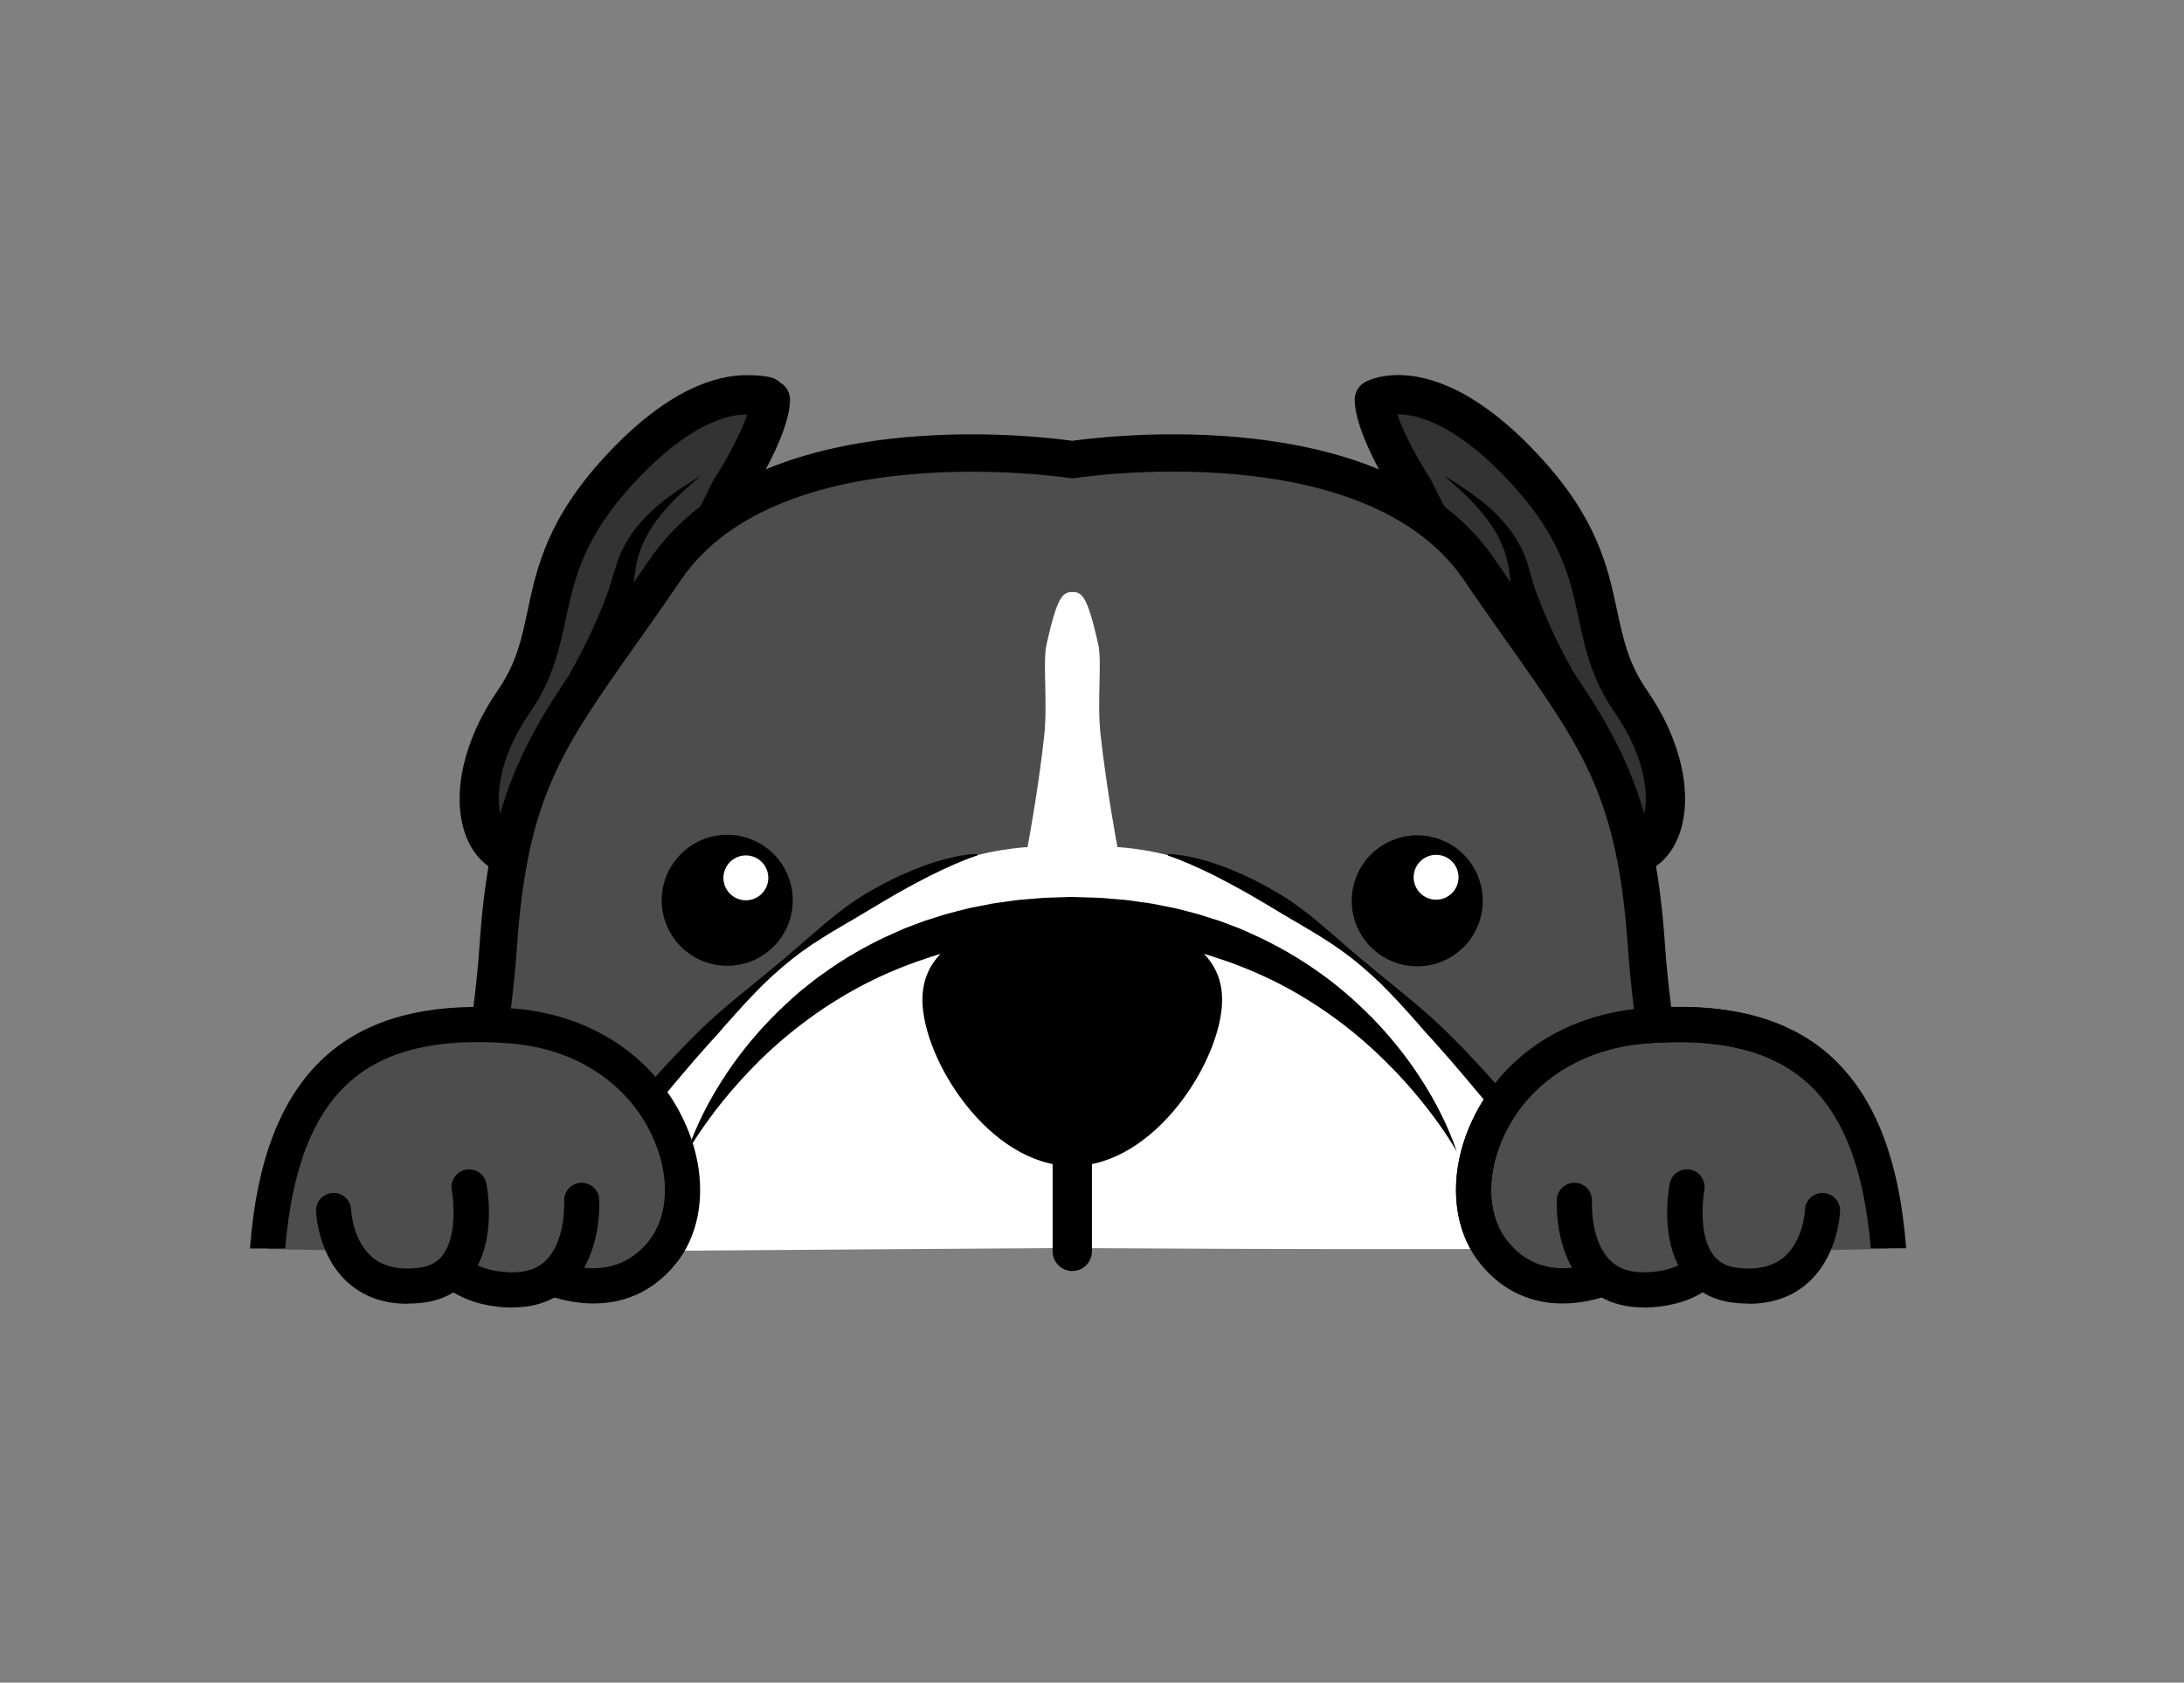 <?xml version="1.0" encoding="UTF-8"?>
<svg xmlns="http://www.w3.org/2000/svg" version="1.1" viewBox="0 0 1566.7 1207.3">
  <rect x="0" y="0" width="1566.7" height="1207.3" fill="#808080" stroke="none"/>
  <!-- Generator: Adobe Illustrator 29.7.0, SVG Export Plug-In . SVG Version: 2.1.1 Build 138)  -->
  <defs>
    <style>
      .st0 {
        fill: #4d4d4d;
      }

      .st1 {
        fill: #fff;
      }

      .st2 {
        fill: #333;
      }
    </style>
  </defs>
  <g id="Layer_1">
    <g>
      <g>
        <path class="st2" d="M1014.1,351s-28-43.1-28.1-64.4c0,0,40.2-22.7,107.4,49.6,67.2,72.2,40.3,114.7,76.6,167.1,36.3,52.4,28.9,102.7,3,110.1-25.8,7.4-158.8-262.4-158.8-262.4Z"/>
        <path d="M1171.8,627.7c-11,0-22.4-7.8-48.4-47.4-14.5-22.1-32.5-52.8-53.5-91.2-33.6-61.4-64.5-123.6-68.2-131.1-5.9-9.2-29.8-47.8-29.9-71.3,0-5.1,2.7-9.8,7.2-12.4,1.5-.9,9.9-5.2,24.1-5.2,21.5,0,56.4,10,100.5,57.4,42.3,45.4,49.8,80.5,56.4,111.5,4.4,20.4,8.1,38,21.4,57.2,24.5,35.3,33.4,74.9,23.3,103.3-5.2,14.6-15.2,24.7-28,28.4-1.6.5-3.3.7-5,.7ZM1002.4,297.4c4.6,13.8,15.4,33.4,23.5,45.9.3.5.6.9.8,1.4.3.6,30.3,61.4,64,123.5,53.6,98.6,74.6,123.5,81.6,129.8,3.1-2.4,4.9-6.5,5.9-9.1,5.3-14.9,3.3-44.2-19.9-77.7-16.5-23.8-21.2-45.9-25.8-67.3-6.2-28.7-12.5-58.5-49.5-98.2-39.2-42.1-66.9-48.4-79.9-48.4s-.5,0-.7,0Z"/>
      </g>
      <path d="M1102.5,492.2s-.9-2.6-2.6-7.3c-.8-2.3-1.7-5.1-2.7-8.3-1-3.2-2.1-6.8-3.3-10.8-1.1-4-2.3-8.3-3.5-12.9-.5-2.3-1.1-4.7-1.7-7.1-.6-2.4-1.2-4.9-1.7-7.4-.5-2.5-1-5.1-1.5-7.8-.2-1.3-.5-2.6-.7-3.9-.2-1.3-.4-2.7-.5-4.1-.4-2.7-.7-5.4-1.1-8.2l-.3-2.1v-.3c.1.7,0,.1,0,.3h0c0,0,0-.2,0-.2v-.5c0,0-.2-1-.2-1l-.6-4v-1c-.1,0-.3-.8-.3-.8l-.4-1.7c-.3-1.1-.5-2.2-.8-3.4-.4-1.2-.8-2.3-1.1-3.5l-.6-1.8c-.2-.6-.5-1.1-.7-1.7-.5-1.1-.9-2.3-1.4-3.4-.5-1.1-1.1-2.2-1.6-3.3-.6-1.1-1-2.2-1.7-3.2-.6-1-1.2-2.1-1.9-3.1-.6-1-1.3-2-1.9-3-.7-1-1.3-2-2-2.9-1.4-1.9-2.8-3.7-4.2-5.4-2.9-3.5-5.7-6.6-8.5-9.5-1.4-1.4-2.7-2.8-4-4-1.3-1.3-2.6-2.5-3.8-3.5-2.4-2.2-4.5-4.1-6.3-5.6-3.5-3.1-5.5-4.9-5.5-4.9,0,0,2.3,1.4,6.2,3.9,2,1.3,4.4,2.7,7.1,4.6,1.4.9,2.8,1.9,4.3,2.9,1.5,1,3.1,2.2,4.7,3.4,3.3,2.4,6.8,5.1,10.3,8.2,1.8,1.6,3.5,3.2,5.3,5,.9.9,1.7,1.8,2.6,2.7.9.9,1.8,1.9,2.6,2.9.8,1,1.7,2,2.6,3,.9,1,1.6,2.1,2.5,3.2.8,1.1,1.7,2.2,2.4,3.4.7,1.2,1.5,2.4,2.2,3.6.4.6.8,1.2,1.1,1.8l1,1.9c.7,1.3,1.3,2.6,2,3.8.6,1.3,1.2,2.8,1.7,4.2l.8,2.1.4,1.1.3,1,1.2,3.8.3,1,.2.5h0c0,.1,0,.2,0,.2,0,.2,0-.3,0,.4v.2c0,0,.6,1.8.6,1.8.7,2.5,1.5,4.9,2.2,7.3.4,1.2.7,2.4,1.1,3.6.4,1.2.9,2.4,1.3,3.5.9,2.3,1.7,4.7,2.6,6.9.8,2.3,1.8,4.5,2.7,6.6.9,2.2,1.8,4.3,2.7,6.3,1.8,4.1,3.6,7.9,5.2,11.4,1.7,3.5,3.3,6.7,4.7,9.5,1.5,2.8,2.7,5.2,3.8,7.2,2.2,3.9,3.4,6.1,3.4,6.1v.2c3.9,6.8,1.5,15.5-5.4,19.3-6.8,3.8-15.5,1.4-19.3-5.5-.4-.7-.7-1.4-1-2.1Z"/>
      <g>
        <path class="st2" d="M524.4,351s28-43.1,28.1-64.4c0,0-40.2-22.7-107.4,49.6-67.2,72.2-40.3,114.7-76.6,167.1-36.3,52.4-28.9,102.7-3,110.1,25.8,7.4,158.8-262.4,158.8-262.4Z"/>
        <path d="M366.7,627.7h0c-1.7,0-3.4-.2-5-.7-12.8-3.7-22.7-13.8-27.9-28.4-10.1-28.4-1.2-67.9,23.3-103.3,13.3-19.2,17.1-36.8,21.4-57.2,6.6-31,14.2-66.1,56.4-111.5,44.1-47.5,79-57.4,100.5-57.4s22.6,4.3,24.1,5.2c4.5,2.5,7.2,7.2,7.2,12.4-.1,23.5-24,62-29.9,71.3-3.7,7.5-34.6,69.6-68.2,131.1-21,38.4-39,69.1-53.5,91.2-26,39.6-37.4,47.4-48.4,47.4ZM535.3,297.4c-13,0-40.7,6.3-79.9,48.4-37,39.7-43.3,69.5-49.5,98.2-4.6,21.4-9.3,43.5-25.8,67.3-23.2,33.5-25.2,62.8-19.9,77.7.9,2.6,2.8,6.6,5.9,9.1,7-6.3,28-31.2,81.6-129.8,33.7-62.1,63.7-122.9,64-123.5.2-.5.5-1,.8-1.4,8.2-12.6,18.9-32.1,23.5-45.9-.2,0-.5,0-.7,0Z"/>
      </g>
      <path d="M410.4,480.3s1.2-2.2,3.4-6.1c1.1-2,2.3-4.4,3.8-7.2,1.4-2.8,3-6,4.7-9.5,1.6-3.5,3.4-7.4,5.2-11.4.9-2.1,1.7-4.2,2.7-6.3.9-2.2,1.9-4.4,2.7-6.6.8-2.3,1.7-4.6,2.6-6.9.4-1.2.9-2.4,1.3-3.5.4-1.2.7-2.4,1.1-3.6.7-2.4,1.5-4.9,2.2-7.3l.6-1.8v-.2c.2-.7.1-.2.2-.4h0c0,0,0-.2,0-.2l.2-.5.3-1,1.2-3.8.3-1,.4-1.1.8-2.1c.6-1.4,1.1-2.8,1.7-4.2.7-1.3,1.3-2.6,2-3.8l1-1.9c.3-.6.7-1.2,1.1-1.8.7-1.2,1.5-2.4,2.2-3.6.7-1.2,1.6-2.2,2.4-3.4.8-1.1,1.6-2.2,2.5-3.2.9-1,1.7-2,2.6-3,.8-1,1.7-2,2.6-2.9.9-.9,1.8-1.8,2.6-2.7,1.8-1.7,3.6-3.4,5.3-5,3.6-3.1,7-5.9,10.3-8.2,1.6-1.2,3.2-2.3,4.7-3.4,1.5-1.1,3-2,4.3-2.9,2.7-1.8,5.2-3.3,7.1-4.6,4-2.5,6.2-3.9,6.2-3.9,0,0-2,1.8-5.5,4.9-1.7,1.6-3.9,3.4-6.3,5.6-1.2,1.1-2.5,2.3-3.8,3.5-1.3,1.2-2.7,2.6-4,4-2.8,2.8-5.6,6-8.5,9.5-1.4,1.7-2.8,3.6-4.2,5.4-.7,1-1.3,1.9-2,2.9-.7,1-1.3,2-1.9,3-.6,1-1.2,2.1-1.8,3.1-.6,1-1.1,2.1-1.7,3.2-.5,1.1-1.1,2.2-1.6,3.3-.5,1.1-.9,2.3-1.4,3.4-.2.6-.5,1.1-.7,1.7l-.6,1.8c-.4,1.2-.7,2.3-1.1,3.5-.3,1.1-.5,2.3-.8,3.4l-.4,1.7-.2.8v1c-.1,0-.7,4-.7,4v1c-.1,0-.2.5-.2.5h0c0,.1,0,.2,0,.2,0-.1,0,.4,0-.3v.3s-.3,2.1-.3,2.1c-.4,2.7-.7,5.5-1.1,8.2-.2,1.4-.4,2.7-.5,4.1-.3,1.3-.5,2.6-.7,3.9-.5,2.6-1,5.2-1.5,7.8-.4,2.6-1.1,5-1.7,7.4-.6,2.4-1.1,4.8-1.7,7.1-1.2,4.6-2.4,8.9-3.5,12.9-1.2,4-2.3,7.6-3.3,10.8-1.1,3.2-2,6-2.7,8.3-1.6,4.6-2.6,7.3-2.6,7.3-2.6,7.4-10.7,11.2-18.1,8.6-7.4-2.6-11.2-10.7-8.6-18.1.3-.7.6-1.4.9-2.1l.2-.3Z"/>
      <path class="st0" d="M1201.3,888.2c4.4-72.3-15-133.4-20.2-209.1-9-130.8-43-157.6-120-270.5-77-112.8-291.8-78.8-291.8-78.8,0,0-214.8-34-291.8,78.8-77,112.8-111.1,139.7-120,270.5-5.2,75.6-29.1,141.3-24.7,213.7"/>
      <path class="st1" d="M858.9,620.7c-26.6-11.4-57.3-12.9-57.3-12.9,0,0-7.5-39.5-12.1-80.6-2.7-24.5,1.2-52.1-1.7-65.1-7.8-34.7-11.7-37.3-18.5-37.3s-10.8,2.7-18.5,37.3c-3,13.2.9,41.5-1.8,66.5-4.5,40.6-11.9,79.2-11.9,79.2,0,0-30.7,1.5-57.3,12.9-98.3,39.1-163.3,112-218.9,164.8,0,0-5.4,89.2,3.3,112,37.7,0,118.5-.9,300.5-2,182.1,1.1,255,.7,303.2.7,8.7-22.8,9.9-110.6,9.9-110.6-55.5-52.8-120.5-125.7-218.9-164.8Z"/>
      <path d="M1202.1,923.3c-.3,0-.5,0-.8,0-7.4-.4-13-6.8-12.6-14.2,2.6-43.7-4.2-92.9-10.7-140.4-4.1-29.3-8.2-59.7-10.2-88.7-7.3-107-31.7-141.6-85.2-217.3-9.7-13.7-20.7-29.2-32.5-46.6-71.4-104.6-276.6-73.5-278.7-73.1-1.4.2-2.8.2-4.2,0-2.1-.3-207.4-31.3-278.7,73.1-11.8,17.3-22.8,32.9-32.5,46.6-53.5,75.7-77.9,110.2-85.2,217.3-2,29-6.2,59.3-10.2,88.7-6.6,47.5-13.4,96.7-10.7,140.4.4,7.4-5.2,13.7-12.6,14.2-7.4.5-13.7-5.2-14.2-12.6-2.8-46.4,4.2-96.9,10.9-145.7,4-28.9,8.1-58.7,10-86.8,7.8-114.5,35.3-153.4,90.1-230.9,9.6-13.6,20.5-29.1,32.2-46.2,19.1-27.9,47.4-49.7,84.1-64.8,28.6-11.7,62.5-19.4,100.6-22.7,58-5.1,107.5,1.2,118.2,2.7,10.8-1.5,60.2-7.8,118.2-2.7,38.1,3.4,72,11,100.6,22.7,36.7,15,65,36.8,84.1,64.8,11.7,17.2,22.6,32.6,32.2,46.2,54.8,77.5,82.2,116.4,90.1,230.9,1.9,28.1,6.1,57.9,10,86.8,6.8,48.8,13.7,99.4,10.9,145.7-.4,7.1-6.3,12.6-13.4,12.6Z"/>
      <circle cx="1016.7" cy="646" r="47" transform="translate(-187.8 631) rotate(-31.7)"/>
      <circle class="st1" cx="1030.2" cy="629.5" r="16.1" transform="translate(-143.4 912.8) rotate(-45)"/>
      <path d="M838.2,612.8s6.5,0,17.4,2.4c2.7.6,5.7,1.3,8.9,2.3,1.6.5,3.3.9,5,1.5,1.7.6,3.5,1.2,5.3,1.8,7.3,2.6,15.4,6,24,10.2,4.2,2.2,8.7,4.4,13.1,7,2.2,1.3,4.5,2.6,6.8,3.9,2.2,1.4,4.5,2.9,6.8,4.4,4.5,3,9,6.4,13.5,9.9,4.4,3.6,9,7.3,13.4,11.2,2.2,1.9,4.5,3.9,6.8,5.8,2.2,2,4.5,4,6.8,6,2.3,2,4.6,3.9,6.9,5.9,2.3,2,4.7,4,7.1,5.9,4.8,3.9,9.5,8,14.4,11.9,2.4,2,4.8,4,7.3,6,2.4,2,4.9,3.9,7.3,5.9,4.8,4.1,9.7,8.1,14.4,12.2,2.3,2.1,4.6,4.2,6.9,6.3,2.3,2.1,4.6,4.3,6.8,6.4,4.4,4.4,8.7,8.8,13,13.1,4.2,4.4,8.3,8.8,12.3,13.1,2,2.2,4,4.3,5.9,6.5,1.9,2.2,3.8,4.4,5.6,6.5,1.8,2.2,3.6,4.3,5.4,6.4,1.8,2.2,3.4,4.3,5.1,6.4,3.3,4.3,6.5,8.4,9.6,12.5,3,4.1,5.8,8.1,8.6,12,2.7,3.9,5.3,7.6,7.7,11.2,2.4,3.6,4.5,7,6.6,10.3,4.2,6.4,7.6,12.2,10.3,17,5.5,9.6,8.4,15.2,8.4,15.2.2.3,0,.7-.3.9-.3.1-.6,0-.8-.1h0s-4.3-4.6-11.5-12.9c-1.8-2.1-3.7-4.4-5.9-6.9-2.2-2.5-4.5-5.2-7-8.1-5-5.8-10.4-12.4-16.5-19.5-3-3.6-6.1-7.3-9.4-11.1-3.3-3.8-6.7-7.7-10.1-11.8-3.4-4.1-7-8.3-10.6-12.5-1.8-2.1-3.6-4.3-5.5-6.5-.9-1.1-1.8-2.2-2.7-3.3-.9-1.1-1.9-2.2-2.8-3.3-3.8-4.4-7.6-8.9-11.5-13.5-4-4.5-8-9-12-13.6-2.1-2.3-4.1-4.5-6.2-6.8-2-2.3-4.1-4.6-6.1-7-4.1-4.7-8.3-9.3-12.5-13.9-4.2-4.6-8.6-9-13-13.5-4.5-4.3-9-8.5-13.7-12.5-9.3-8-19.2-15.1-29.1-21.2-4.9-3.2-9.9-6-14.7-8.9-2.4-1.5-4.8-2.8-7.2-4.2-2.4-1.4-4.6-2.8-6.9-4.1-9.1-5.5-17.7-10.6-25.7-15.2-8.1-4.5-15.5-8.5-22.2-11.9-3.4-1.6-6.5-3.2-9.5-4.6-1.5-.7-2.9-1.3-4.3-1.9-1.4-.6-2.7-1.2-3.9-1.8-9.9-4.3-15.9-6.2-15.9-6.2-.3-.1-.5-.5-.4-.8,0-.3.3-.4.6-.4Z"/>
      <circle cx="521.7" cy="646" r="47" transform="translate(-304 558.1) rotate(-45)"/>
      <circle class="st1" cx="535.2" cy="629.5" r="16.1" transform="translate(-250.2 372.8) rotate(-31.5)"/>
      <path d="M700.5,614s-6,1.9-15.9,6.2c-1.3.5-2.5,1.2-3.9,1.8-1.4.6-2.8,1.2-4.3,1.9-3,1.4-6.1,3-9.5,4.6-6.7,3.4-14.2,7.4-22.2,11.9-8,4.6-16.6,9.7-25.7,15.2-2.3,1.3-4.6,2.7-6.9,4.1-2.3,1.4-4.8,2.7-7.2,4.2-4.8,2.9-9.8,5.7-14.7,8.9-10,6.1-19.8,13.2-29.1,21.2-4.7,4-9.2,8.2-13.7,12.5-4.4,4.4-8.7,8.9-13,13.5-4.2,4.7-8.4,9.2-12.5,13.9-2.1,2.3-4.1,4.6-6.1,7-2.1,2.3-4.1,4.6-6.2,6.8-4,4.6-8.1,9.1-12,13.6-3.9,4.6-7.7,9.1-11.5,13.5-.9,1.1-1.9,2.2-2.8,3.3-.9,1.1-1.8,2.2-2.7,3.3-1.8,2.2-3.7,4.4-5.5,6.5-3.6,4.3-7.2,8.4-10.6,12.5-3.5,4.1-6.8,8-10.1,11.8-3.2,3.9-6.4,7.6-9.4,11.1-6.2,7-11.6,13.7-16.5,19.5-2.5,2.9-4.8,5.6-7,8.1-2.1,2.5-4.1,4.9-5.9,6.9-7.1,8.3-11.5,12.9-11.5,12.9h0c-.2.3-.6.3-.9,0-.2-.2-.3-.5-.1-.8,0,0,2.9-5.6,8.4-15.2,2.7-4.8,6.1-10.6,10.3-17,2.1-3.2,4.2-6.7,6.6-10.3,2.3-3.6,5-7.3,7.7-11.2,2.7-3.8,5.6-7.8,8.6-12,3-4.1,6.3-8.2,9.6-12.5,1.7-2.1,3.3-4.3,5.1-6.4,1.8-2.1,3.6-4.3,5.4-6.4,1.9-2.2,3.7-4.3,5.6-6.5,1.9-2.2,3.9-4.4,5.9-6.5,4-4.3,8.1-8.7,12.3-13.1,4.3-4.3,8.6-8.7,13-13.1,2.2-2.2,4.5-4.3,6.8-6.4,2.3-2.1,4.6-4.2,6.9-6.3,4.7-4.1,9.6-8.1,14.4-12.2,2.4-2,4.9-4,7.3-5.9,2.4-2,4.8-4,7.3-6,4.9-3.9,9.6-7.9,14.4-11.9,2.4-1.9,4.7-3.9,7.1-5.9,2.3-2,4.6-4,6.9-5.9,2.3-2,4.6-4,6.8-6,2.3-2,4.5-3.9,6.8-5.8,4.4-3.9,9-7.6,13.4-11.2,4.5-3.5,9-6.9,13.5-9.9,2.3-1.5,4.5-3,6.8-4.4,2.3-1.4,4.5-2.7,6.8-3.9,4.4-2.6,8.9-4.8,13.1-7,8.6-4.2,16.7-7.5,24-10.2,1.8-.6,3.6-1.2,5.3-1.8,1.7-.6,3.4-1,5-1.5,3.2-1,6.2-1.7,8.9-2.3,10.9-2.5,17.4-2.4,17.4-2.4.4,0,.6.3.6.7,0,.3-.2.5-.4.6Z"/>
      <path d="M769.2,912c-7.8,0-14.1-6.3-14.1-14.1v-114.2c0-7.8,6.3-14.1,14.1-14.1s14.1,6.3,14.1,14.1v114.2c0,7.8-6.3,14.1-14.1,14.1Z"/>
      <path d="M876.7,717.3c0,42.9-48.1,119.4-107.5,119.4s-107.5-76.5-107.5-119.4,48.1-59.7,107.5-59.7,107.5,16.8,107.5,59.7Z"/>
      <path d="M1045.3,826.7s-1.3-2.4-4-6.6c-2.6-4.3-6.7-10.4-12.2-17.9-5.5-7.5-12.5-16.3-21.1-25.9-8.6-9.5-18.8-19.8-30.6-30-11.8-10.2-25.4-20.3-40.5-29.6-15.1-9.3-31.8-17.6-49.8-24.4-2.3-.8-4.5-1.8-6.8-2.5-2.3-.8-4.6-1.5-6.9-2.3-2.3-.7-4.6-1.6-7-2.3-2.4-.7-4.7-1.3-7.1-2-2.4-.6-4.7-1.4-7.2-1.9-2.4-.5-4.9-1.1-7.3-1.6-2.4-.6-4.9-1.1-7.3-1.7-2.5-.4-5-.9-7.4-1.3-2.5-.4-5-.9-7.5-1.3-2.5-.4-5-.6-7.5-.9-5.1-.5-10.1-1.3-15.2-1.6l-7.7-.6c-2.6-.2-5.1-.4-7.7-.4-5-.1-10-.2-15.1-.3-5.3.1-10.7.2-16,.4-2.7,0-5.2.2-7.7.4l-7.5.6c-5,.2-10.1,1.1-15.1,1.6-2.5.3-5.1.5-7.5.9-2.5.4-5,.9-7.5,1.3-2.5.4-5,.9-7.4,1.3-2.4.6-4.9,1.1-7.3,1.7-2.4.5-4.9,1.1-7.3,1.6-2.4.6-4.8,1.3-7.2,1.9-2.4.7-4.8,1.3-7.1,2-2.4.7-4.6,1.5-7,2.3-2.3.8-4.6,1.5-6.9,2.3-2.3.8-4.5,1.7-6.8,2.5-17.9,6.8-34.6,15.1-49.7,24.4-15.1,9.2-28.7,19.4-40.5,29.5-11.9,10.2-22,20.4-30.6,30-8.6,9.5-15.6,18.4-21.1,25.9-5.5,7.5-9.6,13.6-12.2,17.9-2.7,4.3-4,6.6-4,6.6,0,0,.2-.6.6-1.9.4-1.2,1-3.1,1.9-5.4,1.8-4.7,4.6-11.6,8.8-20.1,4.2-8.5,9.9-18.6,17.3-29.6,7.4-11,16.6-23,27.9-35,5.6-6,11.8-12.1,18.4-18,3.3-3,6.7-6,10.4-8.8,1.8-1.4,3.6-2.9,5.5-4.4,1.8-1.5,3.8-2.8,5.7-4.2,15.4-11.2,32.9-21.5,52.1-29.9,2.4-1,4.8-2.2,7.2-3.2,2.5-.9,4.9-1.9,7.4-2.8,2.5-.9,5-1.9,7.5-2.8,2.5-.8,5.1-1.6,7.7-2.4,2.6-.8,5.1-1.7,7.7-2.4,2.6-.7,5.2-1.4,7.9-2.1,2.6-.7,5.3-1.3,7.9-2,2.7-.5,5.4-1.1,8.1-1.6,2.7-.5,5.4-1.1,8.1-1.6,2.7-.5,5.4-.8,8.2-1.2,5.5-.8,10.9-1.7,16.6-2,2.8-.2,5.6-.5,8.4-.7,2.8-.2,5.7-.5,8.3-.5,5.3-.2,10.7-.3,16-.5,5.7.2,11.3.3,17,.5,2.8,0,5.5.3,8.3.5,2.8.2,5.5.5,8.3.7,5.5.3,11,1.2,16.5,2,2.7.4,5.5.7,8.2,1.2,2.7.5,5.4,1.1,8.1,1.6,2.7.5,5.4,1.1,8.1,1.6,2.7.7,5.3,1.3,7.9,2,2.6.7,5.3,1.4,7.9,2.1,2.6.7,5.2,1.6,7.7,2.4,2.6.8,5.1,1.6,7.7,2.4,2.5.8,5,1.9,7.5,2.8,2.5.9,5,1.9,7.4,2.8,2.5,1,4.8,2.1,7.2,3.2,19.2,8.4,36.6,18.7,52.1,29.9,15.4,11.2,28.7,23.4,40,35.4,11.3,12.1,20.5,24,27.9,35,7.4,11,13.1,21.1,17.3,29.6,4.3,8.5,7,15.4,8.9,20.1.9,2.4,1.5,4.2,1.9,5.4.4,1.2.6,1.9.6,1.9Z"/>
    </g>
    <path class="st0" d="M357.8,899.7l17.6,7.4s60.1,40.1,99.4-8c39.3-48.1-.8-153.9-106.6-162.7-105.8-8.8-166.7,31.6-176.3,159.8"/>
    <path d="M425.9,935.3c-22.3,0-43.4-8.7-56.3-17.1l-16.6-6.9c-6.4-2.7-9.5-10.1-6.8-16.5,2.7-6.4,10.1-9.5,16.5-6.8l17.6,7.4c.8.3,1.5.7,2.1,1.1,2,1.3,51.1,33,82.6-5.5,14.3-17.5,15.9-45.3,4.3-72.7-16.8-39.6-55-65.5-102.2-69.5-51.6-4.3-89.1,4.3-114.8,26.2-27.3,23.3-42.9,62.9-47.7,120.8-5.5,0-23.4,0-25.3,0,5.1-66.2,23.6-111.7,56.6-140,31.1-26.5,74.7-37,133.3-32.1,56.7,4.7,102.8,36.4,123.4,84.8,15.3,36,12.2,73.8-8,98.5-17.2,21.1-38.6,28.3-58.8,28.3Z"/>
    <path class="st0" d="M417.2,861.4s4,65.7-51.3,64.1c-55.3-1.6-56.1-45.7-56.9-52.9"/>
    <path d="M367.9,938.2c-.8,0-1.6,0-2.4,0-23.8-.7-64.3-9.8-69-63,0-.5,0-.8-.1-1.1-.8-6.9,4.2-13.2,11.2-14,6.9-.8,13.2,4.2,14,11.2,0,.5.1,1,.2,1.7,1.5,16.6,7.7,38.9,44.6,39.9,11.1.3,19.5-2.6,25.7-9,13.9-14.3,12.6-41.5,12.6-41.8-.4-7,4.9-13,11.8-13.4,6.9-.4,13,4.9,13.4,11.8,0,1.6,2.1,38.4-19.7,60.9-10.7,11.1-24.9,16.7-42.2,16.7Z"/>
    <path class="st0" d="M239.4,868.7s1.9,60.8,62.7,53.6c47.3-5.6,34.6-70.5,34.6-70.5"/>
    <path d="M292.3,935.5c-16.7,0-30.7-4.8-41.9-14.5-22.4-19.3-23.6-50.7-23.7-52-.2-7,5.3-12.8,12.2-13,7-.2,12.8,5.2,13,12.2,0,.5,1.1,21.9,15,33.8,8,6.8,19.3,9.4,33.5,7.7,7.8-.9,13.5-4,17.5-9.5,9.7-13.3,7.7-37.8,6.2-46.1-1.3-6.8,3.2-13.5,10-14.8,6.9-1.3,13.5,3.1,14.8,10,.8,4.1,7.4,41.2-10.5,65.7-8.1,11.1-20.2,18-35,19.7-3.9.5-7.6.7-11.2.7Z"/>
    <path class="st0" d="M1188.8,899.7l-17.6,7.4s-60.1,40.1-99.4-8c-39.3-48.1.8-153.9,106.6-162.7,105.8-8.8,166.7,31.3,176.3,159.6"/>
    <path d="M1120.8,935.3c22.3,0,43.4-8.7,56.3-17.1l16.6-6.9c6.4-2.7,9.5-10.1,6.8-16.5-2.7-6.4-10.1-9.5-16.5-6.8l-17.6,7.4c-.8.3-1.5.7-2.1,1.1-2,1.3-51.1,33-82.6-5.5-14.3-17.5-15.9-45.3-4.3-72.7,16.8-39.6,55-65.5,102.2-69.5,51.6-4.3,89.1,4.3,114.8,26.2,27.8,23.7,49.6,9.1,16.4-19.2-31.1-26.5-74.7-37-133.3-32.1-56.7,4.7-102.8,36.4-123.4,84.8-15.3,36-12.2,73.8,8,98.5,17.2,21.1,38.6,28.3,58.8,28.3Z"/>
    <path class="st0" d="M1129.5,861.4s-4,65.7,51.3,64.1c55.3-1.6,56.1-45.7,56.9-52.9"/>
    <path d="M1178.8,938.2c.8,0,1.6,0,2.4,0,23.8-.7,64.3-9.8,69-63,0-.5,0-.8.1-1.1.8-6.9-4.2-13.2-11.2-14-6.9-.8-13.2,4.2-14,11.2,0,.5-.1,1-.2,1.7-1.5,16.6-7.7,38.9-44.6,39.9-11.1.3-19.5-2.6-25.7-9-13.9-14.3-12.6-41.5-12.6-41.8.4-7-4.9-13-11.8-13.4-6.9-.4-13,4.9-13.4,11.8,0,1.6-2.1,38.4,19.7,60.9,10.7,11.1,24.9,16.7,42.2,16.7Z"/>
    <path class="st0" d="M1307.3,868.7s-1.9,60.8-62.7,53.6c-47.3-5.6-34.6-70.5-34.6-70.5"/>
    <path d="M1254.4,935.5c16.7,0,30.7-4.8,41.9-14.5,22.4-19.3,23.6-50.7,23.7-52,.2-7-5.3-12.8-12.2-13-7-.2-12.8,5.2-13,12.2,0,.5-1.1,21.9-15,33.8-8,6.8-19.3,9.4-33.5,7.7-7.8-.9-13.5-4-17.5-9.5-9.7-13.3-7.7-37.8-6.2-46.1,1.3-6.8-3.2-13.5-10-14.8-6.9-1.3-13.5,3.1-14.8,10-.8,4.1-7.4,41.2,10.5,65.7,8.1,11.1,20.2,18,35,19.7,3.9.5,7.6.7,11.2.7Z"/>
  </g>
  <g id="Isolation_Mode">
    <path d="M1086,895.8c-1.5-1.5-2.9-3-4.4-4.8-14.3-17.5-15.9-45.3-4.3-72.7,16.8-39.6,55-65.5,102.2-69.5,51.6-4.3,89.1,4.3,114.8,26.2,27.3,23.3,42.9,62.8,47.7,120.7h25.4c-5.1-66-23.6-111.8-56.6-140-31.1-26.5-74.7-37-133.3-32.1-56.7,4.7-102.8,36.4-123.4,84.8-13.1,30.9-12.7,63.2.5,87.3h31.4Z"/>
  </g>
</svg>